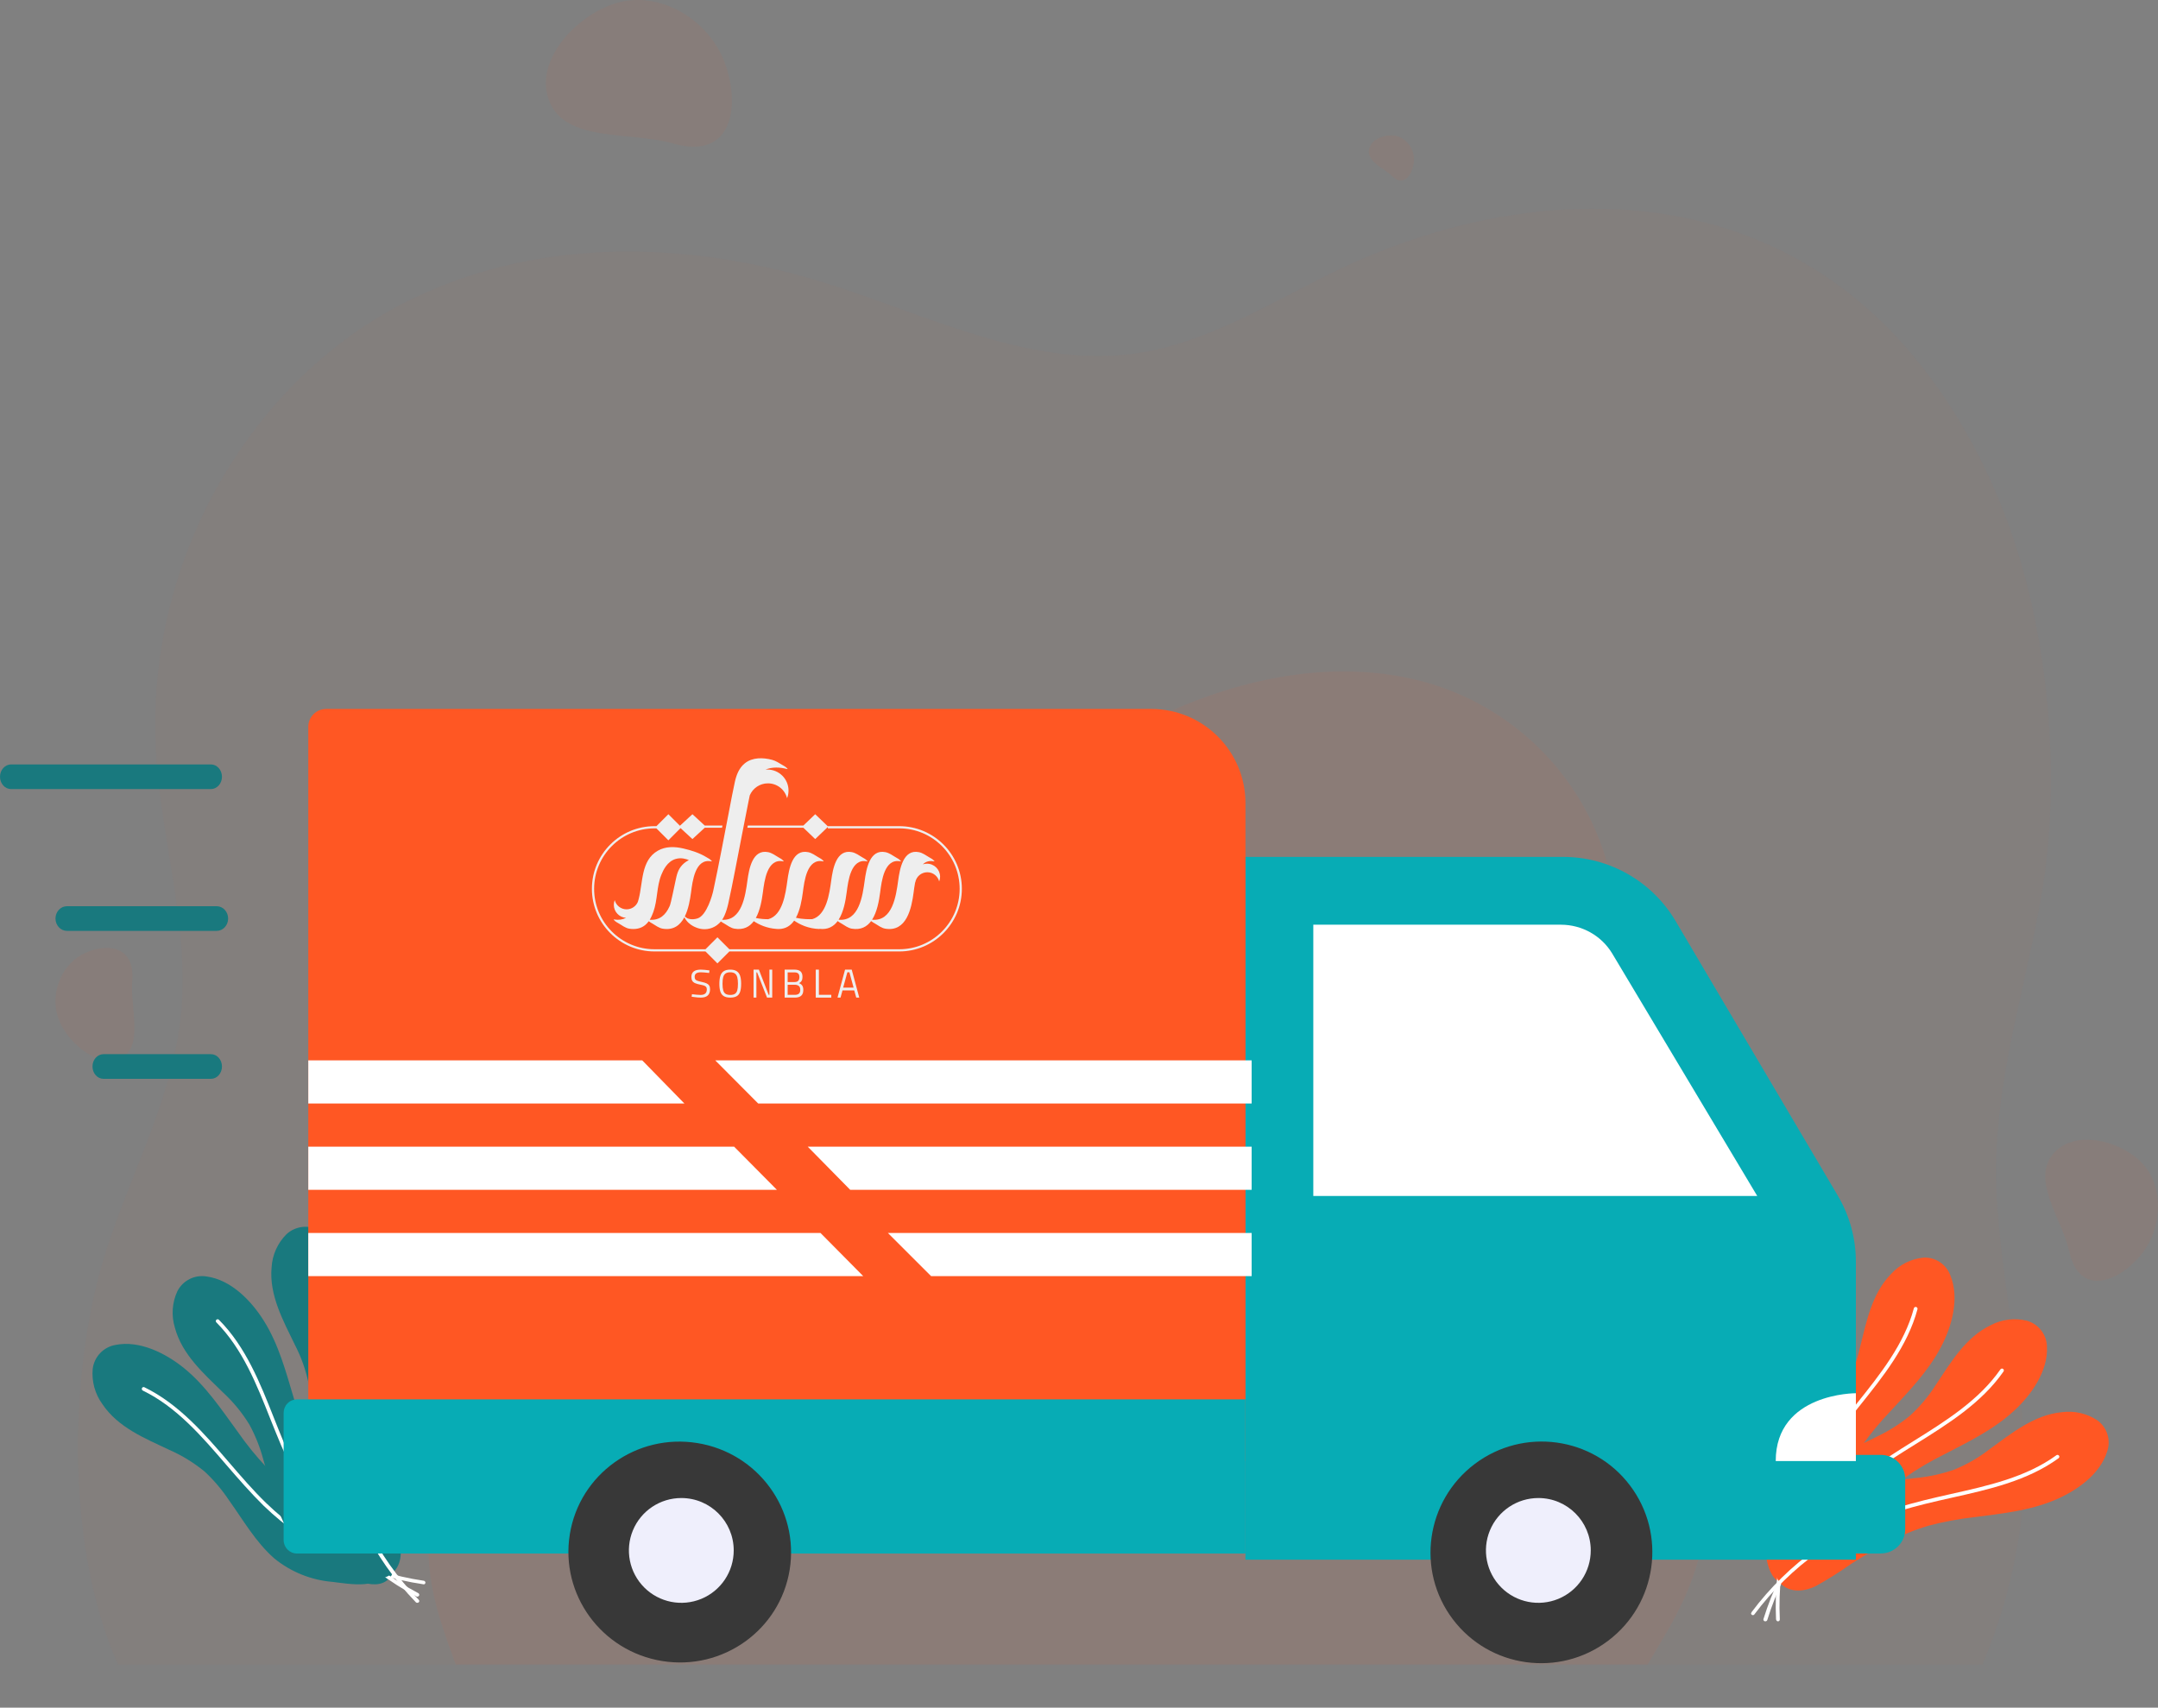 <svg width="350" height="277" viewBox="0 0 350 277" fill="none" xmlns="http://www.w3.org/2000/svg">
<rect x="0" y="0" width="350" height="277" fill="#808080" stroke="none"/>
<style>
  #car,#transalte_1,#transalte_2,#transalte_3{transform-box:fill-box;transform-origin:center}#transalte_1,#transalte_3{animation:translateX 2s linear infinite}#transalte_2{animation:translateXReverse 2s linear infinite}#car{animation:car 2s linear infinite}@keyframes translateX{0%,100%{transform:translateX(2px)}50%{transform:translateX(-2px)}}@keyframes car{0%,100%{transform:translateX(2px) translateY(0)}50%{transform:translateX(-2px) translateY(-2px)}}@keyframes translateXReverse{0%,100%{transform:translateX(-2px)}50%{transform:translateX(2px)}}
</style>
<g id="@0.5xAsset 4 1" clip-path="url(#clip0)">
<g id="Page-1">
<g id="Landing-Page-FAQ-More">
<g id="Group-20">
<g id="Asset-4">
<g id="Group" opacity="0.37">
<g id="Path" opacity="0.41">
<path id="Vector" opacity="0.41" d="M347.256 203.533C350.746 199.23 350.946 192.69 347.631 188.914C344.316 185.138 336.465 182.937 332.949 187.241C329.433 191.544 334.432 197.682 335.627 203.068C337.337 210.565 343.767 207.828 347.256 203.533Z" fill="#FF5723"/>
</g>
<g id="Path_2" opacity="0.41">
<path id="Vector_2" opacity="0.41" d="M229.277 26.478C229.57 24.581 228.482 22.744 226.685 22.103C224.998 21.614 222.248 22.45 222.024 24.375C221.801 26.299 224.374 27.191 225.753 28.534C227.618 30.421 229.007 28.402 229.277 26.478Z" fill="#FF5723"/>
</g>
<g id="Path_3" opacity="0.41">
<path id="Vector_3" opacity="0.41" d="M117.48 10.01C114.839 3.162 107.368 -1.194 100.781 0.29C94.193 1.775 86.425 9.498 89.065 16.337C91.706 23.176 102.16 21.259 109.198 23.282C119.003 26.083 120.111 16.849 117.48 10.01Z" fill="#FF5723"/>
</g>
<g id="Path_4" opacity="0.41">
<path id="Vector_4" opacity="0.41" d="M13.182 154.917C9.667 156.898 8.048 161.631 9.575 165.486C11.103 169.341 16.255 173.541 19.77 171.561C23.284 169.58 21.085 163.426 21.453 159.127C21.959 153.025 16.706 152.928 13.182 154.917Z" fill="#FF5723"/>
</g>
<g id="Path_5" opacity="0.28">
<path id="Vector_5" opacity="0.28" d="M327.231 250.473C330.533 231.106 325.241 214.593 323.92 195.607C322.662 177.632 328.079 162.51 331.06 145.395C333.737 130.158 332.845 112.9 329.489 97.921C324.902 77.481 314.318 58.548 299.146 47.008C275.452 29.023 243.86 31.142 217.685 43.462C206.752 48.692 196.132 55.588 184.397 57.307C167.28 59.851 150.609 51.156 133.929 45.935C111.226 38.844 86.309 38.304 64.881 49.481C40.598 62.253 23.329 90.989 25.346 122.571C26.239 136.894 30.933 151.032 29.282 165.258C27.604 179.688 20.358 191.769 16.476 205.357C11.219 223.909 10.746 251.182 19.153 270H321.538C324.185 263.73 326.096 257.178 327.231 250.473Z" fill="#FF5723"/>
</g>
<g id="Path_6" opacity="0.84">
<g id="Group_2" opacity="0.47">
<path id="Vector_6" opacity="0.47" d="M58.615 180.643C59.686 167.601 64.863 154.551 73.79 145.211C87.733 130.678 108.817 127.011 127.349 130.376C135.097 131.779 142.774 134.273 150.701 133.492C162.26 132.347 172.455 124.499 182.979 118.746C197.306 110.915 213.74 106.698 228.968 110.108C247.125 114.178 260.534 129.483 262.103 147.928C262.862 156.699 255.087 172.156 257.542 180.474C259.997 188.793 278.216 214.743 277.769 234.39C277.323 254.037 273.137 260.057 267.209 270H73.915C70.228 259.924 67.345 251.862 71.656 238.625C75.102 228.043 65.738 219.333 62.114 209.488C58.892 200.725 57.829 190.187 58.615 180.643Z" fill="#FF5723"/>
</g>
</g>
</g>
<path id="transalte_1" d="M34.245 128H1.8C0.806 128 0 127.105 0 126C0 124.895 0.806 124 1.8 124H34.2C35.194 124 36 124.895 36 126C36 127.105 35.194 128 34.2 128H34.245Z" fill="#19797E"/>
<path id="transalte_2" d="M35.142 151H10.858C9.832 151 9 150.105 9 149C9 147.895 9.832 147 10.858 147H35.142C36.168 147 37 147.895 37 149C37 150.105 36.168 151 35.142 151Z" fill="#19797E"/>
<path id="transalte_3" d="M34.215 175H16.785C15.799 175 15 174.105 15 173C15 171.895 15.799 171 16.785 171H34.215C35.201 171 36 171.895 36 173C36 174.105 35.201 175 34.215 175Z" fill="#19797E"/>
<path id="Path_7" d="M294.179 253.778C294.988 251.668 295.688 249.517 296.275 247.332C296.989 245.094 297.746 242.856 298.663 240.716C299.548 238.566 300.643 236.512 301.931 234.583C303.327 232.604 304.867 230.734 306.538 228.988C309.559 225.702 312.704 222.497 314.818 218.477C316.58 215.129 317.83 210.589 316.333 206.91C315.654 205.062 313.865 203.884 311.929 204.009C309.938 204.205 308.088 205.139 306.731 206.632C303.578 209.828 302.706 214.43 301.649 218.647C301.164 220.834 300.384 222.943 299.332 224.914C298.299 226.629 297.075 228.218 295.685 229.65C293.043 232.533 289.986 235.174 288.004 238.603C286.391 241.662 285.728 245.145 286.101 248.594C286.286 251.182 286.242 256.858 289.915 256.992C291.924 257.127 293.421 255.479 294.179 253.778Z" fill="#FF5723"/>
<path id="Path_8" d="M288.106 262.831C288.078 262.784 288.059 262.733 288.051 262.68C287.59 252.859 290.262 243.141 295.7 234.863C297.334 232.389 299.241 230.013 301.085 227.744C304.891 222.992 308.835 218.071 310.405 212.224C310.422 212.148 310.471 212.081 310.54 212.041C310.609 212 310.692 211.989 310.77 212.011C310.849 212.03 310.917 212.079 310.959 212.148C311 212.217 311.011 212.299 310.989 212.376C309.391 218.338 305.412 223.303 301.56 228.108C299.734 230.395 297.827 232.771 296.211 235.227C290.84 243.399 288.202 252.994 288.663 262.689C288.668 262.768 288.639 262.846 288.584 262.905C288.529 262.963 288.452 262.998 288.37 263C288.256 262.999 288.152 262.933 288.106 262.831Z" fill="white"/>
<path id="Path_9" d="M295.186 255.111C296.663 253.4 298.048 251.612 299.335 249.754C300.76 247.897 302.229 246.067 303.815 244.344C305.379 242.618 307.111 241.051 308.986 239.667C310.981 238.274 313.077 237.033 315.259 235.953C319.246 233.882 323.324 231.927 326.693 228.811C329.471 226.249 332.195 222.401 331.989 218.438C331.947 216.482 330.632 214.781 328.745 214.242C326.77 213.755 324.684 214.009 322.885 214.956C318.798 216.911 316.433 220.946 314.022 224.553C312.828 226.456 311.378 228.186 309.712 229.695C308.152 230.964 306.45 232.049 304.64 232.927C301.109 234.712 297.336 236.212 294.281 238.801C291.72 241.141 289.928 244.196 289.137 247.567C288.465 250.067 286.538 255.378 290.033 256.744C291.915 257.503 293.895 256.459 295.186 255.111Z" fill="#FF5723"/>
<path id="Path_10" d="M286.014 262.784C285.995 262.732 285.995 262.676 286.014 262.624C288.928 253.191 294.778 244.868 302.758 238.8C305.152 237.017 307.775 235.368 310.306 233.79C315.542 230.527 320.961 227.147 324.446 222.128C324.542 221.996 324.728 221.961 324.868 222.048C325.005 222.144 325.041 222.328 324.95 222.467C321.392 227.584 315.927 230.99 310.636 234.289C308.114 235.858 305.509 237.481 303.134 239.273C295.263 245.265 289.496 253.482 286.628 262.793C286.572 262.946 286.404 263.031 286.243 262.989C286.13 262.974 286.039 262.892 286.014 262.784Z" fill="white"/>
<path id="Path_11" d="M294.499 257.286C296.479 256.184 298.398 254.977 300.247 253.671C302.232 252.415 304.244 251.187 306.336 250.109C308.403 249.025 310.572 248.145 312.812 247.482C315.17 246.858 317.572 246.406 319.997 246.129C324.487 245.541 328.978 245.105 333.208 243.351C336.702 241.891 340.6 239.219 341.758 235.426C342.395 233.578 341.743 231.535 340.151 230.386C338.454 229.267 336.404 228.802 334.385 229.077C329.894 229.514 326.248 232.497 322.709 235.061C320.934 236.445 318.972 237.575 316.88 238.418C314.973 239.076 312.996 239.515 310.989 239.727C307.046 240.234 302.986 240.323 299.214 241.713C296 243.038 293.264 245.294 291.364 248.186C289.874 250.296 286.227 254.633 289.029 257.09C290.592 258.426 292.81 258.114 294.499 257.286Z" fill="#FF5723"/>
<path id="Path_12" d="M284.03 261.646C284.039 261.594 284.061 261.544 284.093 261.502C290.034 253.55 298.305 247.632 307.764 244.565C310.591 243.668 313.572 242.986 316.462 242.339C322.414 241.002 328.581 239.647 333.525 236.057C333.611 235.994 333.725 235.982 333.823 236.026C333.921 236.07 333.988 236.162 333.998 236.269C334.009 236.375 333.963 236.479 333.876 236.541C328.833 240.203 322.612 241.594 316.588 242.941C313.716 243.587 310.754 244.251 307.953 245.149C298.602 248.174 290.423 254.016 284.543 261.87C284.466 261.984 284.32 262.03 284.191 261.98C284.062 261.931 283.984 261.8 284.003 261.664L284.03 261.646Z" fill="white"/>
<path id="Path_13" d="M60.528 249.432C58.612 248.211 56.631 247.097 54.595 246.095C52.533 244.946 50.499 243.762 48.554 242.423C46.619 241.121 44.818 239.627 43.177 237.964C41.497 236.177 39.951 234.267 38.552 232.248C35.864 228.576 33.354 224.769 29.814 221.901C26.857 219.514 22.645 217.379 18.728 218.166C16.789 218.499 15.291 220.069 15.036 222.037C14.848 224.082 15.409 226.125 16.613 227.78C19.158 231.561 23.514 233.324 27.457 235.188C29.522 236.094 31.455 237.281 33.202 238.715C34.679 240.095 35.993 241.643 37.118 243.327C39.44 246.574 41.456 250.129 44.476 252.788C47.179 254.991 50.477 256.321 53.94 256.604C56.521 256.903 62.087 258.024 62.903 254.352C63.377 252.372 62.042 250.563 60.528 249.432Z" fill="#19797E"/>
<path id="Path_14" d="M68.82 256.99C68.768 257.003 68.713 257.003 68.66 256.99C58.932 255.565 49.878 251.108 42.743 244.233C40.633 242.151 38.631 239.851 36.708 237.624C32.73 232.997 28.627 228.217 23.171 225.573C23.022 225.5 22.958 225.319 23.029 225.166C23.1 225.019 23.275 224.958 23.42 225.03C28.992 227.746 33.139 232.554 37.153 237.226C39.067 239.453 41.043 241.752 43.152 243.799C50.193 250.597 59.133 255.006 68.74 256.42C68.902 256.447 69.015 256.598 68.998 256.764C68.977 256.863 68.911 256.947 68.82 256.99Z" fill="white"/>
<path id="Path_15" d="M62.766 250.159C61.364 248.379 59.864 246.679 58.272 245.066C56.699 243.273 55.162 241.524 53.778 239.632C52.371 237.768 51.152 235.771 50.138 233.669C49.143 231.439 48.311 229.141 47.648 226.791C46.354 222.469 45.194 218.066 42.785 214.238C40.772 211.018 37.492 207.611 33.528 207.064C31.586 206.734 29.654 207.705 28.764 209.458C27.91 211.306 27.767 213.403 28.36 215.349C29.519 219.734 33.07 222.828 36.179 225.886C37.836 227.415 39.272 229.165 40.449 231.087C41.413 232.86 42.164 234.742 42.687 236.691C43.819 240.493 44.556 244.483 46.542 247.98C48.37 250.939 51.052 253.278 54.236 254.688C56.573 255.827 61.426 258.723 63.476 255.584C64.518 253.827 63.862 251.684 62.766 250.159Z" fill="#19797E"/>
<path id="Path_16" d="M67.74 258.987C67.688 259.004 67.632 259.004 67.58 258.987C58.916 254.405 51.871 247.221 47.416 238.424C46.089 235.787 44.974 232.97 43.877 230.252C41.647 224.62 39.347 218.791 35.091 214.508C35.033 214.454 35 214.378 35 214.298C35 214.218 35.033 214.142 35.091 214.088C35.146 214.032 35.221 214 35.299 214C35.377 214 35.452 214.032 35.507 214.088C39.86 218.46 42.187 224.343 44.434 230.029C45.505 232.711 46.611 235.545 47.929 238.147C52.334 246.826 59.292 253.912 67.846 258.433C67.96 258.495 68.02 258.625 67.994 258.754C67.967 258.882 67.86 258.977 67.731 258.987H67.74Z" fill="white"/>
<g id="car">
<path id="Path_17" d="M64.748 250.016C64.026 247.863 63.185 245.75 62.229 243.688C61.323 241.51 60.507 239.305 59.827 237.046C59.123 234.819 58.647 232.528 58.405 230.207C58.219 227.773 58.219 225.328 58.405 222.893C58.667 218.411 59.093 213.867 58.142 209.448C57.344 205.737 55.423 201.381 51.798 199.588C50.074 198.616 47.911 198.867 46.46 200.207C45.021 201.649 44.163 203.561 44.05 205.585C43.633 210.067 45.917 214.208 47.82 218.134C48.86 220.137 49.616 222.272 50.067 224.48C50.362 226.474 50.426 228.495 50.258 230.503C50.013 234.456 49.351 238.462 50.004 242.415C50.711 245.831 52.445 248.955 54.979 251.379C56.791 253.243 60.416 257.653 63.434 255.349C65.12 254.059 65.238 251.818 64.748 250.016Z" fill="#19797E"/>
<path id="Path_18" d="M67.598 259.988C67.542 259.974 67.49 259.946 67.448 259.908C60.462 252.685 56.017 243.595 54.724 233.889C54.34 230.984 54.246 227.982 54.143 225.077C53.946 219.072 53.739 212.864 51.029 207.417C50.994 207.347 50.99 207.266 51.019 207.193C51.047 207.12 51.105 207.061 51.179 207.028C51.254 206.995 51.34 206.991 51.417 207.018C51.494 207.044 51.557 207.099 51.592 207.17C54.358 212.722 54.565 218.993 54.771 225.059C54.865 227.955 54.968 230.94 55.343 233.818C56.62 243.4 61.009 252.372 67.908 259.501C67.967 259.556 68 259.631 68 259.709C68 259.787 67.967 259.862 67.908 259.917C67.825 259.991 67.707 260.018 67.598 259.988Z" fill="white"/>
<path id="Path_19" d="M301 253H202V139H253.511C261.011 139 267.951 142.959 271.76 149.407L298.062 193.939C299.985 197.189 301 200.894 301 204.668V253Z" fill="#07ACB5"/>
<path id="Path_20" d="M285 194H213V150H253.181C256.581 150.009 259.728 151.776 261.47 154.655L285 194Z" fill="white"/>
<path id="Path_21" d="M305.043 252H285.589C284.159 252 283 250.844 283 249.418V238.582C283 237.897 283.273 237.24 283.758 236.756C284.244 236.272 284.902 236 285.589 236H305.043C307.229 236 309 237.766 309 239.945V248.045C309 250.224 307.229 251.991 305.043 251.991V252Z" fill="#07ACB5"/>
<path id="Path_22" d="M301 226C301 226 288 225.937 288 237H301V226Z" fill="white"/>
<path id="Path_23" d="M52.903 115H186.71C195.155 115 202 121.845 202 130.289V237H50V117.894C50 117.125 50.306 116.388 50.851 115.845C51.396 115.302 52.134 114.998 52.903 115Z" fill="#FF5723"/>
<g id="Icon">
<path id="Fill-4" fill-rule="evenodd" clip-rule="evenodd" d="M114.627 159.529C114.443 159.44 114.185 159.359 113.849 159.287C113.506 159.215 113.256 159.149 113.098 159.089C112.939 159.03 112.827 158.952 112.761 158.856C112.696 158.762 112.664 158.622 112.664 158.439C112.664 157.959 113.002 157.719 113.681 157.719C113.92 157.719 114.366 157.755 115.017 157.827L115.064 157.413C114.467 157.328 113.994 157.286 113.647 157.286C112.639 157.286 112.134 157.681 112.134 158.471C112.134 158.735 112.181 158.945 112.277 159.103C112.372 159.259 112.521 159.385 112.728 159.478C112.933 159.572 113.222 159.655 113.593 159.727C113.873 159.778 114.086 159.833 114.233 159.892C114.38 159.952 114.484 160.028 114.545 160.122C114.606 160.215 114.637 160.343 114.637 160.504C114.637 161.095 114.302 161.39 113.632 161.39C113.317 161.39 112.849 161.352 112.229 161.275L112.175 161.683L112.419 161.715C112.93 161.788 113.343 161.824 113.66 161.824C114.659 161.824 115.16 161.371 115.16 160.466C115.16 160.223 115.116 160.029 115.031 159.883C114.945 159.736 114.809 159.618 114.627 159.529Z" fill="#EEEEEE"/>
<path id="Fill-6" fill-rule="evenodd" clip-rule="evenodd" d="M119.577 160.648C119.503 160.905 119.378 161.094 119.198 161.212C119.02 161.331 118.767 161.39 118.441 161.39C118.114 161.39 117.859 161.329 117.676 161.209C117.494 161.088 117.365 160.897 117.293 160.634C117.219 160.374 117.183 160.02 117.183 159.574C117.183 159.127 117.219 158.77 117.295 158.503C117.37 158.236 117.499 158.038 117.679 157.911C117.86 157.782 118.112 157.718 118.434 157.718C118.758 157.718 119.009 157.784 119.188 157.914C119.37 158.043 119.497 158.243 119.573 158.51C119.648 158.777 119.686 159.137 119.686 159.586C119.686 160.037 119.649 160.391 119.577 160.648ZM119.472 157.531C119.214 157.367 118.868 157.286 118.434 157.286C117.999 157.286 117.653 157.367 117.395 157.531C117.138 157.695 116.952 157.943 116.841 158.276C116.73 158.611 116.672 159.042 116.672 159.574C116.672 160.109 116.728 160.54 116.838 160.865C116.947 161.189 117.131 161.431 117.389 161.588C117.647 161.745 117.997 161.824 118.441 161.824C118.883 161.824 119.233 161.747 119.489 161.594C119.746 161.442 119.928 161.203 120.037 160.881C120.147 160.558 120.202 160.126 120.202 159.586C120.202 159.047 120.145 158.611 120.032 158.276C119.917 157.943 119.732 157.695 119.472 157.531Z" fill="#EEEEEE"/>
<path id="Fill-8" fill-rule="evenodd" clip-rule="evenodd" d="M124.789 161.377H124.67L123.08 157.286H122.218V161.824H122.679V157.731H122.792L124.401 161.824H125.244V157.286H124.789V161.377Z" fill="#EEEEEE"/>
<path id="Fill-10" fill-rule="evenodd" clip-rule="evenodd" d="M129.568 161.187C129.418 161.314 129.2 161.377 128.913 161.377H127.748V159.737H128.882C129.16 159.737 129.382 159.8 129.546 159.925C129.711 160.049 129.793 160.265 129.793 160.571C129.793 160.856 129.718 161.061 129.568 161.187ZM127.748 157.731H128.831C129.117 157.731 129.326 157.792 129.457 157.911C129.587 158.031 129.654 158.228 129.654 158.498C129.654 158.766 129.59 158.965 129.463 159.098C129.337 159.232 129.141 159.298 128.875 159.298H127.748V157.731ZM129.59 159.482C129.78 159.386 129.922 159.258 130.014 159.098C130.107 158.94 130.153 158.727 130.153 158.459C130.153 158.057 130.046 157.761 129.834 157.57C129.621 157.38 129.293 157.286 128.849 157.286H127.26V161.824H128.932C129.375 161.824 129.712 161.725 129.94 161.524C130.171 161.326 130.286 161.012 130.286 160.584C130.286 160.287 130.229 160.05 130.116 159.876C130.002 159.701 129.826 159.57 129.59 159.482Z" fill="#EEEEEE"/>
<path id="Fill-12" fill-rule="evenodd" clip-rule="evenodd" d="M132.812 157.286H132.303V161.824H134.824V161.371H132.812V157.286Z" fill="#EEEEEE"/>
<path id="Fill-14" fill-rule="evenodd" clip-rule="evenodd" d="M136.752 160.204L137.429 157.718H137.764L138.439 160.204H136.752ZM137.056 157.286L135.832 161.824H136.322L136.643 160.656H138.55L138.872 161.824H139.361L138.138 157.286H137.056Z" fill="#EEEEEE"/>
<path id="Fill-16" fill-rule="evenodd" clip-rule="evenodd" d="M110.651 140.313C109.941 141.069 109.762 141.921 109.57 142.835C108.777 146.616 108.712 146.752 108.582 147.04C107.988 148.357 107.025 149.332 105.376 149.193C105.623 148.795 105.811 148.356 105.968 147.921C106.665 145.974 106.484 143.816 107.261 141.905C107.558 141.177 108.201 139.744 109.589 139.334C110.465 139.076 111.287 139.333 111.732 139.52C111.439 139.663 111.032 139.908 110.651 140.313ZM113.119 148.984C112.117 149.292 111.476 148.954 111.476 148.954C111.311 148.866 111.172 148.752 111.067 148.655C111.657 147.465 111.917 145.963 112.078 144.748C112.311 142.983 112.733 139.172 115.388 139.726C115.564 139.761 115.324 139.551 115.317 139.551H115.316C115.17 139.365 114.772 139.168 114.584 139.053C113.435 138.349 112.146 137.942 110.842 137.639C109.442 137.315 107.962 137.261 106.681 138.001C103.933 139.586 104.298 143.12 103.583 145.846L103.582 145.845C103.582 145.848 103.581 145.852 103.579 145.856C103.579 145.857 103.579 145.86 103.578 145.861C103.54 146.009 103.499 146.154 103.452 146.296C103.451 146.297 103.451 146.298 103.451 146.3C103.148 147.007 102.444 147.504 101.623 147.504C100.695 147.504 99.915 146.867 99.698 146.009C99.606 146.248 99.554 146.506 99.554 146.777C99.554 147.897 100.426 148.812 101.531 148.887C100.988 149.168 100.345 149.277 99.593 149.149C99.414 149.118 99.672 149.33 99.666 149.321C99.811 149.507 100.21 149.705 100.397 149.821C100.871 150.111 101.463 150.543 102.027 150.639C102.957 150.797 103.922 150.659 104.661 150.04C104.873 149.863 105.053 149.657 105.214 149.435C105.396 149.585 105.678 149.73 105.826 149.821C106.3 150.111 106.892 150.543 107.456 150.639C109.238 150.943 110.317 150.072 110.99 148.804C111.07 148.946 111.174 149.11 111.277 149.251C111.773 149.923 112.419 150.237 112.642 150.341C112.971 150.496 113.961 150.944 115.168 150.611C116.084 150.359 116.659 149.787 116.918 149.477V149.476C117.099 149.61 117.344 149.737 117.48 149.821C117.954 150.112 118.545 150.543 119.11 150.639C120.582 150.89 121.575 150.34 122.255 149.425C123.114 149.997 124.353 150.575 125.94 150.684C126.041 150.693 126.139 150.698 126.235 150.699H126.237H126.277C127.423 150.699 128.227 150.15 128.801 149.335C129.712 149.971 131.097 150.644 132.913 150.699L132.893 150.668C134.268 150.841 135.205 150.294 135.856 149.411C136.037 149.568 136.342 149.723 136.5 149.821C136.974 150.112 137.566 150.543 138.13 150.639C139.61 150.892 140.604 150.334 141.285 149.411C141.466 149.568 141.771 149.723 141.93 149.821C142.403 150.112 142.995 150.543 143.56 150.639C147.044 151.234 147.839 147.338 148.18 144.749C148.239 144.301 148.311 143.722 148.427 143.116C148.431 143.128 148.436 143.14 148.443 143.15C148.594 142.209 149.413 141.49 150.401 141.49C151.33 141.49 152.11 142.125 152.325 142.985C152.419 142.747 152.471 142.487 152.471 142.216C152.471 141.049 151.521 140.102 150.348 140.102C150.11 140.102 149.882 140.14 149.671 140.211C150.117 139.779 150.707 139.562 151.491 139.725C151.667 139.761 151.425 139.551 151.418 139.551H151.418C151.273 139.366 150.874 139.168 150.686 139.053C150.2 138.754 149.628 138.353 149.056 138.234C146.471 137.697 145.926 140.999 145.673 142.835C145.332 145.303 144.77 149.505 141.438 149.19C142.247 147.942 142.566 146.154 142.75 144.749C142.984 142.983 143.405 139.172 146.062 139.725C146.237 139.761 145.996 139.551 145.99 139.551H145.989C145.843 139.366 145.445 139.168 145.257 139.053C144.771 138.754 144.198 138.353 143.627 138.234C141.042 137.697 140.497 140.999 140.243 142.835C139.902 145.303 139.341 149.505 136.009 149.19C136.817 147.942 137.137 146.154 137.321 144.749C137.554 142.983 137.976 139.172 140.632 139.725C140.808 139.761 140.567 139.551 140.56 139.551H140.559C140.413 139.366 140.015 139.168 139.828 139.053C139.341 138.754 138.769 138.353 138.198 138.234C135.612 137.697 135.068 140.999 134.814 142.835C134.517 144.983 134.054 148.442 131.745 149.097C131.329 149.117 130.19 149.136 129.089 148.871C129.759 147.65 130.041 146.038 130.212 144.749C130.444 142.983 130.866 139.172 133.522 139.725C133.698 139.761 133.456 139.551 133.45 139.551H133.449C133.304 139.366 132.906 139.168 132.717 139.053C132.231 138.754 131.659 138.353 131.087 138.234C128.502 137.697 127.958 140.999 127.704 142.835C127.405 144.994 126.939 148.478 124.598 149.107C124.088 149.107 123.338 149.071 122.586 148.911C123.273 147.685 123.559 146.052 123.73 144.749C123.964 142.983 124.385 139.172 127.042 139.725C127.217 139.761 126.975 139.551 126.969 139.551C126.823 139.366 126.424 139.168 126.236 139.053C125.75 138.754 125.179 138.353 124.607 138.234C122.021 137.697 121.477 140.999 121.223 142.835C120.887 145.27 120.336 149.392 117.122 149.2C117.267 148.982 117.393 148.75 117.5 148.511C117.778 147.89 117.964 147.241 118.114 146.58C118.521 144.783 118.867 142.972 119.225 141.165C119.943 137.523 120.619 133.873 121.353 130.235C121.379 130.099 121.407 129.964 121.436 129.83C121.489 129.561 121.544 129.292 121.6 129.026C122.083 127.876 123.221 127.069 124.55 127.069C126.049 127.069 127.307 128.094 127.653 129.48C127.805 129.096 127.888 128.678 127.888 128.24C127.888 126.356 126.355 124.83 124.465 124.83C124.358 124.83 124.253 124.835 124.15 124.845C125.219 124.386 126.496 124.436 127.673 124.751C127.854 124.799 127.598 124.565 127.598 124.574C127.451 124.39 127.055 124.192 126.869 124.078C126.365 123.77 125.816 123.414 125.238 123.26C123.763 122.867 122.035 122.82 120.787 123.831C119.865 124.579 119.432 125.711 119.183 126.834C118.85 128.333 118.579 129.847 118.285 131.354C117.432 135.736 116.623 140.131 115.681 144.495C115.554 145.089 114.644 148.515 113.119 148.984Z" fill="#EEEEEE"/>
<path id="Fill-18" fill-rule="evenodd" clip-rule="evenodd" d="M114.295 134.272H117.102C117.127 134.153 117.151 134.033 117.176 133.913H114.296L112.304 132.076L110.118 134.092L112.304 136.109L114.295 134.272Z" fill="#EEEEEE"/>
<path id="Fill-20" fill-rule="evenodd" clip-rule="evenodd" d="M145.849 134.015H134.266V134.193V134.371H145.849C151.25 134.371 155.643 138.77 155.643 144.176C155.643 149.583 151.25 153.981 145.849 153.981H118.295L116.358 152.042L114.421 153.981H106.151C100.751 153.981 96.357 149.583 96.357 144.176C96.357 138.77 100.751 134.371 106.151 134.371H106.463L108.401 136.31L110.516 134.193L108.401 132.076L106.464 134.015H106.151C100.553 134.015 96 138.572 96 144.176C96 149.78 100.553 154.338 106.151 154.338H114.421L114.421 154.338L116.358 156.277L118.295 154.338H145.849C151.447 154.338 156 149.78 156 144.176C156 138.572 151.447 134.015 145.849 134.015Z" fill="#EEEEEE"/>
<path id="Fill-22" fill-rule="evenodd" clip-rule="evenodd" d="M130.299 133.914H121.282C121.258 134.033 121.233 134.153 121.21 134.272H130.299L132.215 136.109L134.319 134.093L132.215 132.076L130.299 133.914Z" fill="#EEEEEE"/>
</g>
<path id="Path_24" d="M119.061 186H50V193H126L119.061 186Z" fill="white"/>
<path id="Path_25" d="M133.07 200H50V207H140L133.07 200Z" fill="white"/>
<path id="Path_26" d="M104.158 172H50V179H111L104.158 172Z" fill="white"/>
<path id="Path_27" d="M116 172L122.966 179H203V172H116Z" fill="white"/>
<path id="Path_28" d="M137.887 193H203V186H131L137.887 193Z" fill="white"/>
<path id="Path_29" d="M151.009 207H203V200H144L151.009 207Z" fill="white"/>
<path id="Path_30" d="M48.156 227H202V252H48.156C46.965 252 46 251.019 46 249.808V229.201C45.998 228.618 46.224 228.058 46.628 227.645C47.033 227.232 47.583 227 48.156 227Z" fill="#07ACB5"/>
<path id="Oval" d="M128.073 254.645C129.652 244.882 122.951 235.677 113.105 234.084C103.259 232.491 93.997 239.114 92.418 248.877C90.838 258.639 97.539 267.845 107.385 269.438C117.231 271.031 126.493 264.408 128.073 254.645Z" fill="#383838"/>
<path id="Path_31" d="M119 251.491C119.004 254.929 116.935 258.032 113.759 259.35C110.583 260.669 106.926 259.944 104.493 257.513C102.06 255.083 101.331 251.427 102.646 248.249C103.961 245.072 107.061 243 110.5 243C115.191 243 118.995 246.8 119 251.491Z" fill="#EFEFFC"/>
<path id="Oval_2" d="M260.825 266.147C268.759 260.152 270.344 248.877 264.365 240.962C258.385 233.047 247.106 231.49 239.171 237.484C231.237 243.478 229.652 254.754 235.632 262.669C241.611 270.584 252.891 272.141 260.825 266.147Z" fill="#383838"/>
<path id="Path_32" d="M258 251.491C258.004 254.93 255.934 258.033 252.757 259.351C249.58 260.669 245.922 259.942 243.49 257.51C241.058 255.078 240.331 251.42 241.649 248.243C242.967 245.066 246.07 242.996 249.509 243C254.199 243 258 246.801 258 251.491Z" fill="#EFEFFC"/>
</g>
</g>
</g>
</g>
</g>
</g>
<defs>
<clipPath id="clip0">
<rect width="350" height="277" fill="white"/>
</clipPath>
</defs>
</svg>
